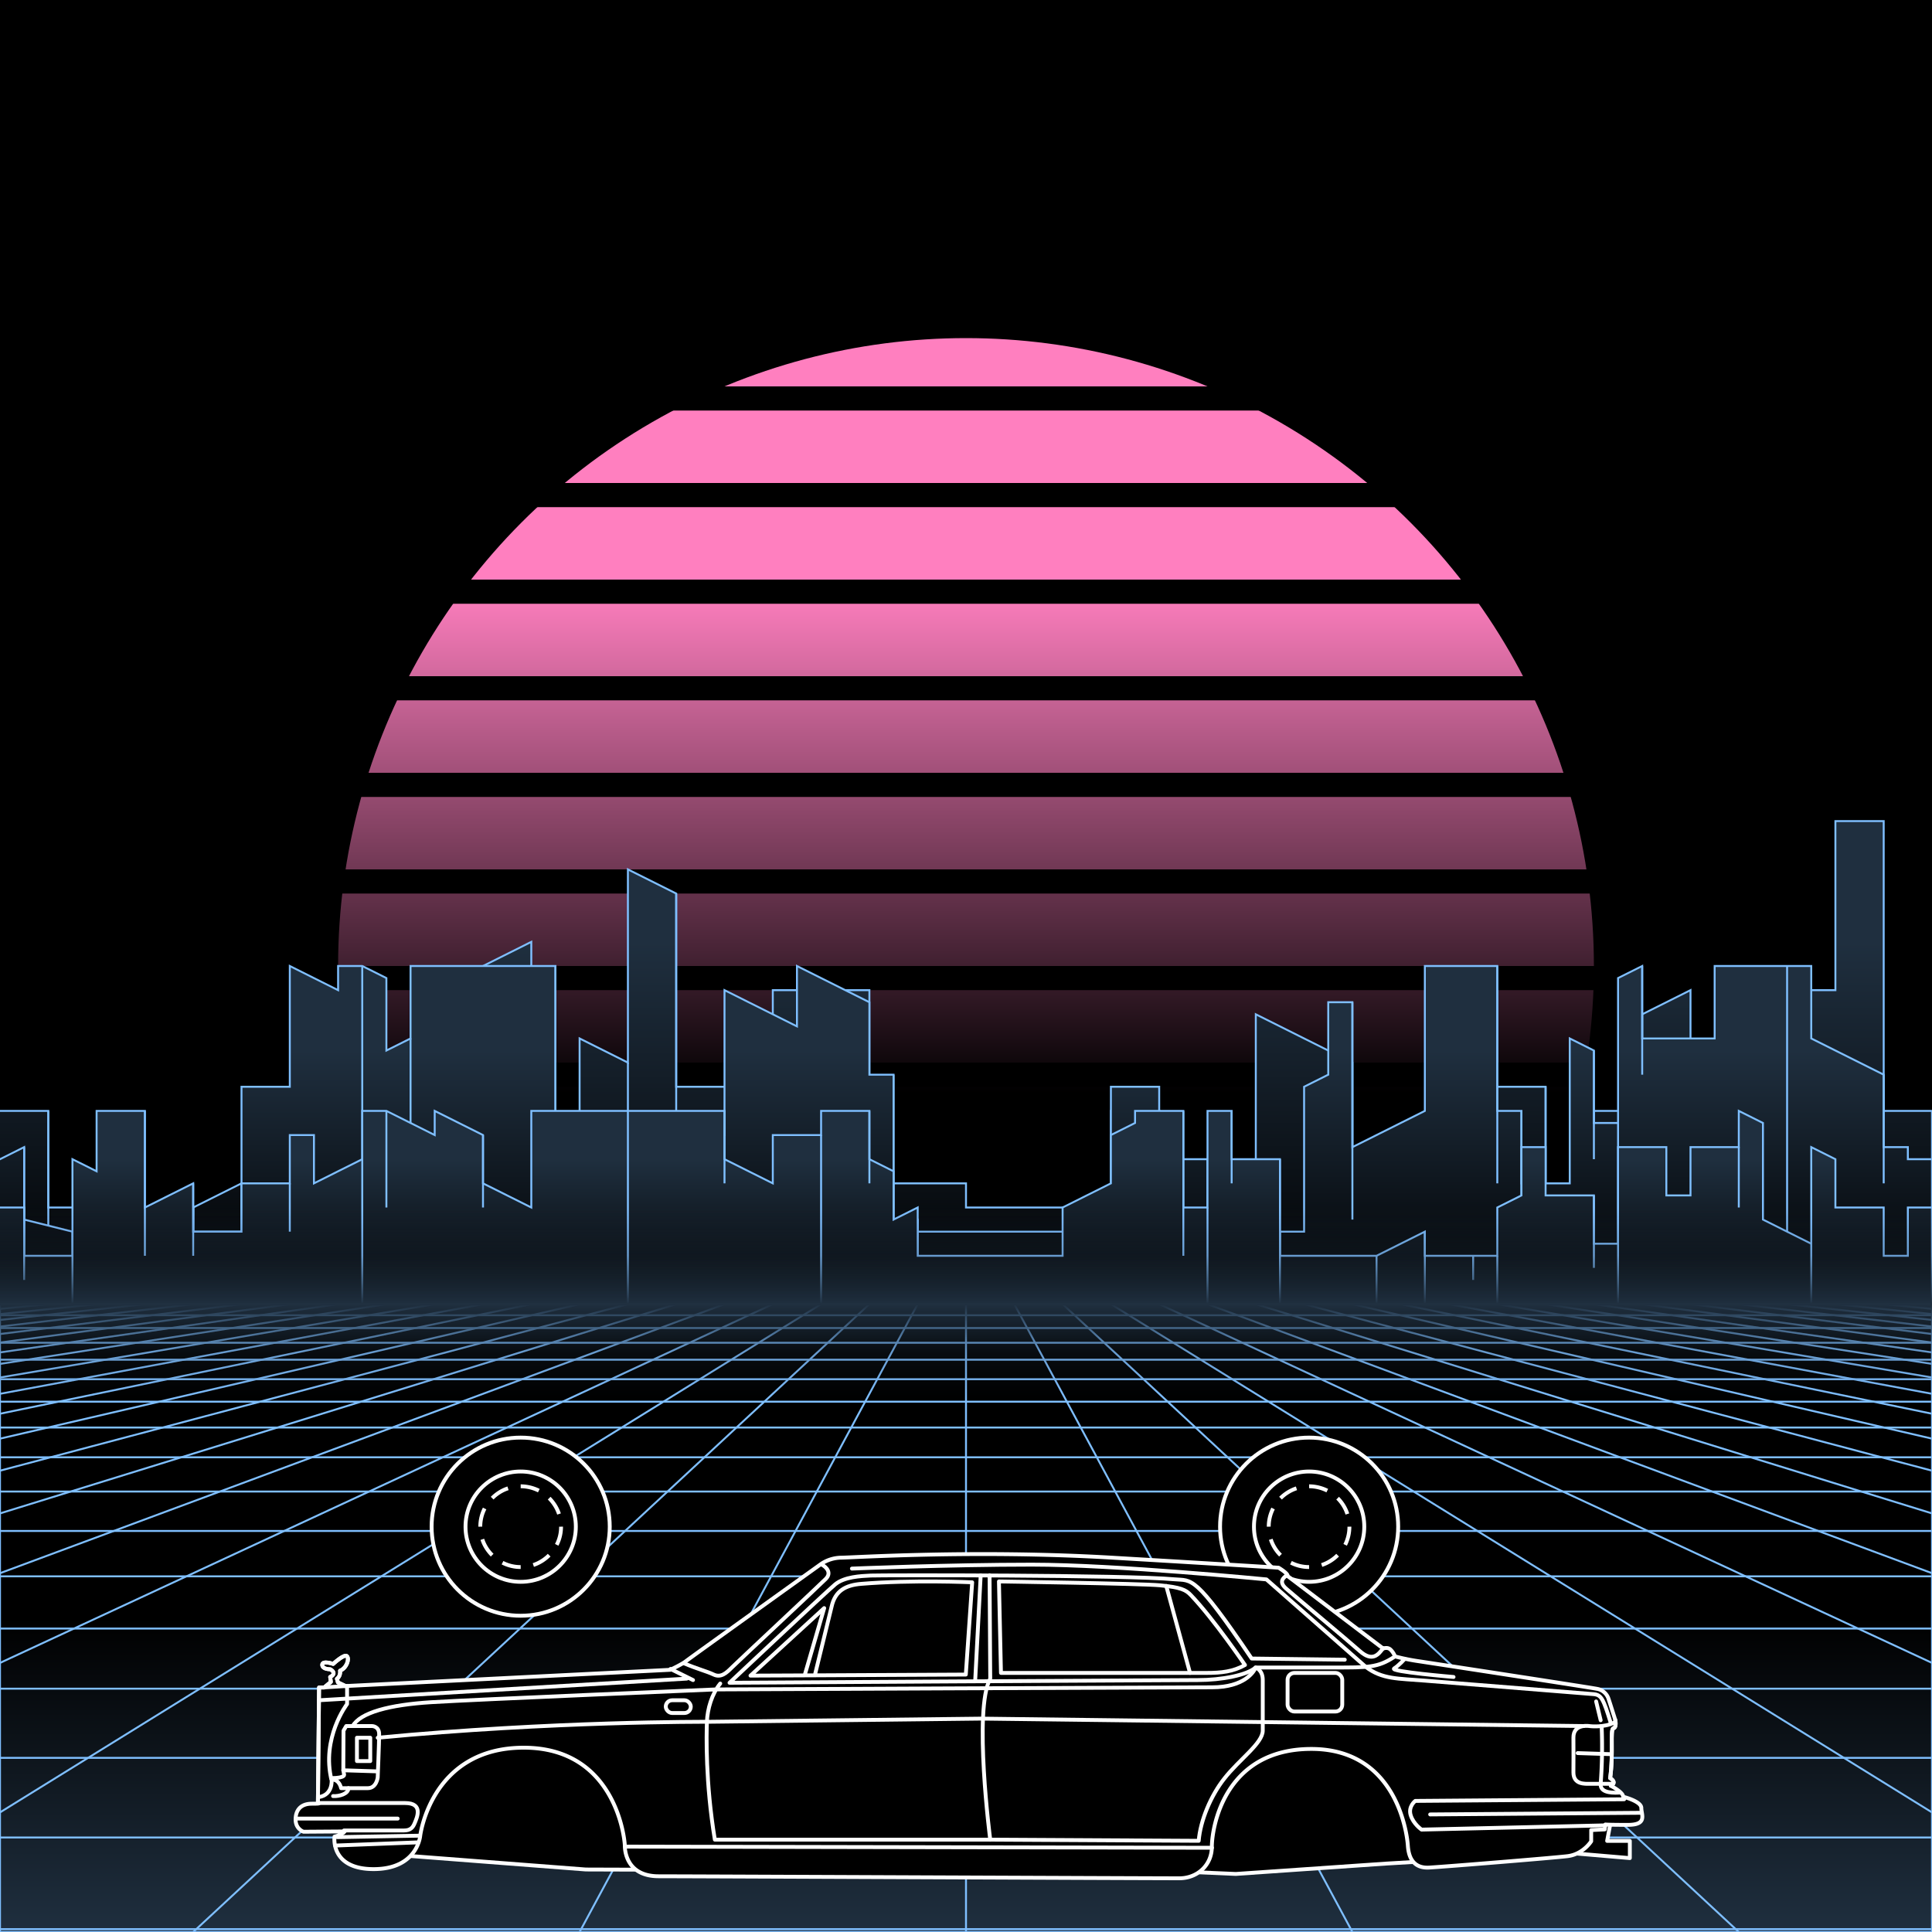 <svg xmlns="http://www.w3.org/2000/svg" viewBox="0 0 2000 2000" width="350" height="350">
    <defs>
        <linearGradient id="moon-grad" x1="0" x2="0" y1="0" y2="1">
            <stop offset="20%" stop-color="#ff7fbf" stop-opacity="1"/>
            <stop offset="60%" stop-color="#ff7fbf" stop-opacity="0"/>
        </linearGradient>

        <linearGradient id="star-grad" x1="0" y1="0" x2="1" y2="0">
            <stop offset="0%" stop-color="#ffffff" stop-opacity="0"/>
            <stop offset="80%" stop-color="#ffffff" stop-opacity=".5"/>
            <stop offset="100%" stop-color="#ffffff" stop-opacity="1"/>
        </linearGradient>

        <linearGradient id="bg-grad" x1="0" x2="0" y1="0" y2="1">
            <stop offset="25%" stop-color="#1f2f3f" stop-opacity="1"/>
            <stop offset="100%" stop-color="#000000" stop-opacity="1"/>
        </linearGradient>

        <linearGradient id="fog-grad" x1="0" x2="0" y1="0" y2="1">
            <stop offset="0%" stop-color="#1f2f3f" stop-opacity="0"/>
            <stop offset="25%" stop-color="#1f2f3f" stop-opacity=".25"/>
            <stop offset="50%" stop-color="#1f2f3f" stop-opacity="1"/>
            <stop offset="75%" stop-color="#1f2f3f" stop-opacity=".25"/>
            <stop offset="100%" stop-color="#1f2f3f" stop-opacity="0"/>
        </linearGradient>

        <linearGradient id="undergrid-grad" x1="0" x2="0" y1="0" y2="1">
            <stop offset="50%" stop-color="#000000" stop-opacity="1"/>
            <stop offset="100%" stop-color="#1f2f3f" stop-opacity="1"/>
        </linearGradient>

        <linearGradient id="flame-grad" x1="0" x2="1" y1="0" y2="0">
            <stop offset="0%" stop-color="#ffffff" stop-opacity="1"/>
            <stop offset="100%" stop-color="#0000ff" stop-opacity="0"/>
        </linearGradient>

        <linearGradient id="thrust-grad" x1="0" x2="0" y1="0" y2="1">
            <stop offset="0%" stop-color="#ffffff" stop-opacity="1"/>
            <stop offset="25%" stop-color="#ffffff" stop-opacity=".5"/>
            <stop offset="100%" stop-color="#ffffff" stop-opacity="0"/>
        </linearGradient>


        <style>
            #vmount                         {fill:url(#bg-grad); stroke:#7fbfff; stroke-width:2px;}
            #sky, #moonstripes              {fill:#000000}
            .background                     {fill:url(#bg-grad); stroke:#7fbfff; stroke-width:2px;}
            #mooncircle                     {fill:url(#moon-grad);}
            #grid                           {stroke-width:2px; fill:none; stroke:#7fbfff;}
            #star                           {stroke-width:10px; fill:none; stroke:url(#star-grad); stroke-linecap:round;}
            #undergrid                      {fill:url(#undergrid-grad);}
            #fog                            {fill:url(#fog-grad);}
            #pink,#aqua                     {fill:none;  stroke-linecap:round; stroke-linejoin:round; stroke-width:4px;}
            #gleam                          {fill:none;  stroke-linecap:round; stroke-linejoin:round; stroke-width:25px; stroke:white;}
            #pink,#outline,#under           {stroke:#ffffff;}
            #aqua, #gun, #frontgun          {stroke:#ffffff;}                    
            #outline,#under,#gun,#frontgun  {fill:#000000; stroke-linecap:round; stroke-linejoin:round; stroke-width:4px;}
            .wheel                          {fill:#000000; stroke:#ffffff; stroke-width:4px;}
            #laser                          {stroke-width:15px; stroke:#bfff7f;}
            

            #gun, #frontgun                 {stroke:#ffffff;}

            #flame        				    {fill:url(#flame-grad); stroke:none; }
            #rocket                         {stroke:#ffffff; stroke-width:4px; fill:#000000;}
            .stripe                         {stroke:#7f0000;}
			#housing 					    {stroke:#ffffff;stroke-width:4px; fill:#000000}

            .jet                            {stroke:#ffffff; stroke-width:4; fill:#000000}
            .thrust                         {fill:url(#thrust-grad);}

        </style>

    </defs>

    <g id="sky"><rect width="2000" height="2000"/></g>

    <g id="moon">
        <circle id="mooncircle" cx="1000" cy="1000" r="650"/>
        <g id="moonstripes">
            <animateTransform attributeName="transform" type="translate" from="0 50" to="0 150" dur="2s" repeatCount="indefinite"/>
            <rect x="0" y="0"     width="2000" height="25"/><rect x="0" y="100"   width="2000" height="25"/><rect x="0" y="200"   width="2000" height="25"/><rect x="0" y="300"   width="2000" height="25"/><rect x="0" y="400"   width="2000" height="25"/><rect x="0" y="500"   width="2000" height="25"/><rect x="0" y="600"   width="2000" height="25"/><rect x="0" y="700"   width="2000" height="25"/><rect x="0" y="800"   width="2000" height="25"/><rect x="0" y="900"   width="2000" height="25"/><rect x="0" y="1000"  width="2000" height="25"/><rect x="0" y="1100"  width="2000" height="25"/><rect x="0" y="1200"  width="2000" height="25"/>
        </g>
    </g>

    <g class="background" transform="translate(-2000 850)"><polygon points="0 300 50 300.0 50 400 150 400.0 150 400 200 400.0 200 400 300 350.0 300 400 400 400.0 400 300.0 450 275.0 450 175.0 550 125.0 550 325.0 600 325.0 600 225.0 650 250.0 650 50.0 700 75.0 700 275.0 800 275.0 800 175.0 900 175.0 900 375.0 1000 375.0 1000 400 1050 400 1050 400 1150 400.0 1150 300.0 1200 300.0 1200 400 1300 400.0 1300 200.0 1400 250.0 1400 350.0 1450 325.0 1450 400 1500 375.0 1500 275.0 1600 275.0 1600 400 1650 400.0 1650 300.0 1700 300.0 1700 200.0 1750 175.0 1750 375.0 1800 375.0 1800 175.0 1900 175.0 1900 0 1950 0 1950 300 2000 300 2000 300 2050 300.0 2050 400 2150 400.0 2150 400 2200 400.0 2200 400 2300 350.0 2300 400 2400 400.0 2400 300.0 2450 275.0 2450 175.0 2550 125.0 2550 325.0 2600 325.0 2600 225.0 2650 250.0 2650 50.0 2700 75.0 2700 275.0 2800 275.0 2800 175.0 2900 175.0 2900 375.0 3000 375.0 3000 400 3050 400 3050 400 3150 400.0 3150 300.0 3200 300.0 3200 400 3300 400.0 3300 200.0 3400 250.0 3400 350.0 3450 325.0 3450 400 3500 375.0 3500 275.0 3600 275.0 3600 400 3650 400.0 3650 300.0 3700 300.0 3700 200.0 3750 175.0 3750 375.0 3800 375.0 3800 175.0 3900 175.0 3900 0 3950 0 3950 300 4000 300 4000 500 0 500"/><g><line x1="50" y1="300.0" x2="50" y2="500.0"/><line x1="2050" y1="300.0" x2="2050" y2="500.0"/><line x1="150" y1="400.0" x2="150" y2="500.0"/><line x1="2150" y1="400.0" x2="2150" y2="500.0"/><line x1="200" y1="400.0" x2="200" y2="450.0"/><line x1="2200" y1="400.0" x2="2200" y2="450.0"/><line x1="400" y1="400.0" x2="400" y2="500.0"/><line x1="2400" y1="400.0" x2="2400" y2="500.0"/><line x1="450" y1="275.0" x2="450" y2="375.0"/><line x1="2450" y1="275.0" x2="2450" y2="375.0"/><line x1="650" y1="250.0" x2="650" y2="450.0"/><line x1="2650" y1="250.0" x2="2650" y2="450.0"/><line x1="700" y1="75.0" x2="700" y2="375.0"/><line x1="2700" y1="75.0" x2="2700" y2="375.0"/><line x1="1200" y1="300.0" x2="1200" y2="500.0"/><line x1="3200" y1="300.0" x2="3200" y2="500.0"/><line x1="1600" y1="275.0" x2="1600" y2="500.0"/><line x1="3600" y1="275.0" x2="3600" y2="500.0"/><line x1="1800" y1="375.0" x2="1800" y2="575.0"/><line x1="3800" y1="375.0" x2="3800" y2="575.0"/></g><animateTransform from="-2000 850" to="0 850" dur="15s" attributeName="transform" attributeType="XML" type="translate" repeatCount="indefinite"/></g><g class="background" transform="translate(-2000 850)"><polygon points="0 350 25 337.5 25 412.5 75 425 75 425 150 425.0 150 425 200 400.0 200 425 250 425.0 250 275.0 300 275.0 300 150 350 175.0 350 150 375 150.0 375 150 400 162.5 400 237.5 425 225.0 425 150 500 150.0 500 150 575 150.0 575 300.0 650 337.5 650 425 675 425.0 675 425 725 400.0 725 325.0 750 325.0 750 175.0 825 212.5 825 150 900 187.5 900 262.5 925 262.5 925 412.5 950 412.5 950 425 1025 425.0 1025 425 1100 425.0 1100 425 1150 425 1150 275 1200 275.0 1200 350.0 1250 350.0 1250 425 1325 425.0 1325 425 1350 425 1350 275 1375 262.5 1375 187.5 1400 187.5 1400 337.5 1475 300.0 1475 150.0 1550 150 1550 300 1575 300.0 1575 375.0 1625 375.0 1625 225.0 1650 237.5 1650 312.5 1675 312.5 1675 162.5 1700 150.0 1700 225.0 1775 225.0 1775 150 1850 150 1850 150 1875 150.0 1875 225.0 1950 262.5 1950 337.5 1975 337.5 1975 350 2000 350 2000 350 2025 337.5 2025 412.5 2075 425 2075 425 2150 425.0 2150 425 2200 400.0 2200 425 2250 425.0 2250 275.0 2300 275.0 2300 150 2350 175.0 2350 150 2375 150.0 2375 150 2400 162.5 2400 237.5 2425 225.0 2425 150 2500 150.0 2500 150 2575 150.0 2575 300.0 2650 337.5 2650 425 2675 425.0 2675 425 2725 400.0 2725 325.0 2750 325.0 2750 175.0 2825 212.5 2825 150 2900 187.5 2900 262.5 2925 262.5 2925 412.5 2950 412.5 2950 425 3025 425.0 3025 425 3100 425.0 3100 425 3150 425 3150 275 3200 275.0 3200 350.0 3250 350.0 3250 425 3325 425.0 3325 425 3350 425 3350 275 3375 262.5 3375 187.5 3400 187.5 3400 337.5 3475 300.0 3475 150.0 3550 150 3550 300 3575 300.0 3575 375.0 3625 375.0 3625 225.0 3650 237.5 3650 312.5 3675 312.5 3675 162.5 3700 150.0 3700 225.0 3775 225.0 3775 150 3850 150 3850 150 3875 150.0 3875 225.0 3950 262.5 3950 337.5 3975 337.5 3975 350 4000 350 4000 500 0 500"/><g><line x1="25" y1="337.5" x2="25" y2="450.0"/><line x1="2025" y1="337.5" x2="2025" y2="450.0"/><line x1="75" y1="425" x2="75" y2="500.0"/><line x1="2075" y1="425" x2="2075" y2="500.0"/><line x1="150" y1="425.0" x2="150" y2="500.0"/><line x1="2150" y1="425.0" x2="2150" y2="500.0"/><line x1="200" y1="400.0" x2="200" y2="462.5"/><line x1="2200" y1="400.0" x2="2200" y2="462.5"/><line x1="375" y1="150.0" x2="375" y2="450.0"/><line x1="2375" y1="150.0" x2="2375" y2="450.0"/><line x1="425" y1="225.0" x2="425" y2="450.0"/><line x1="2425" y1="225.0" x2="2425" y2="450.0"/><line x1="575" y1="150.0" x2="575" y2="375.0"/><line x1="2575" y1="150.0" x2="2575" y2="375.0"/><line x1="675" y1="425.0" x2="675" y2="500.0"/><line x1="2675" y1="425.0" x2="2675" y2="500.0"/><line x1="925" y1="262.5" x2="925" y2="487.5"/><line x1="2925" y1="262.5" x2="2925" y2="487.5"/><line x1="950" y1="412.5" x2="950" y2="462.5"/><line x1="2950" y1="412.5" x2="2950" y2="462.5"/><line x1="1150" y1="425" x2="1150" y2="575.0"/><line x1="3150" y1="425" x2="3150" y2="575.0"/><line x1="1325" y1="425.0" x2="1325" y2="462.5"/><line x1="3325" y1="425.0" x2="3325" y2="462.5"/><line x1="1400" y1="187.5" x2="1400" y2="412.5"/><line x1="3400" y1="187.5" x2="3400" y2="412.5"/><line x1="1550" y1="150" x2="1550" y2="375.0"/><line x1="3550" y1="150" x2="3550" y2="375.0"/><line x1="1575" y1="300.0" x2="1575" y2="412.5"/><line x1="3575" y1="300.0" x2="3575" y2="412.5"/><line x1="1650" y1="237.5" x2="1650" y2="350.0"/><line x1="3650" y1="237.5" x2="3650" y2="350.0"/><line x1="1675" y1="312.5" x2="1675" y2="462.5"/><line x1="3675" y1="312.5" x2="3675" y2="462.5"/><line x1="1700" y1="150.0" x2="1700" y2="262.5"/><line x1="3700" y1="150.0" x2="3700" y2="262.5"/><line x1="1850" y1="150" x2="1850" y2="450.0"/><line x1="3850" y1="150" x2="3850" y2="450.0"/><line x1="1950" y1="262.5" x2="1950" y2="375.0"/><line x1="3950" y1="262.5" x2="3950" y2="375.0"/></g><animateTransform from="-2000 850" to="0 850" dur="10s" attributeName="transform" attributeType="XML" type="translate" repeatCount="indefinite"/></g><g class="background" transform="translate(-2000 850)"><polygon points="0 400 25 400.0 25 450.0 75 450.0 75 350.0 100 362.5 100 300 150 300.0 150 400.0 200 375.0 200 425.0 250 425.0 250 375.0 300 375.0 300 325.0 325 325.0 325 375.0 375 350.0 375 300 400 300 400 300 450 325.0 450 300 500 325.0 500 375.0 550 400.0 550 300.0 575 300 575 300 625 300 625 300 650 300 650 300 700 300.0 700 300 725 300.0 725 300 750 300 750 350 800 375.0 800 325.0 850 325.0 850 300 875 300.0 875 300 900 300.0 900 350.0 925 362.5 925 412.5 950 400.0 950 450.0 1000 450.0 1000 450 1050 450.0 1050 450 1100 450.0 1100 400.0 1150 375.0 1150 325.0 1175 312.5 1175 300 1225 300 1225 400 1250 400.0 1250 300.0 1275 300.0 1275 350.0 1325 350.0 1325 450.0 1350 450.0 1350 450 1400 450.0 1400 450 1425 450.0 1425 450 1475 425.0 1475 450 1525 450.0 1525 450 1550 450.0 1550 400.0 1575 387.5 1575 337.5 1600 337.5 1600 387.5 1650 387.5 1650 437.5 1675 437.5 1675 337.5 1725 337.5 1725 387.5 1750 387.5 1750 337.5 1800 337.5 1800 300 1825 312.5 1825 412.5 1875 437.5 1875 337.5 1900 350.0 1900 400.0 1950 400.0 1950 450.0 1975 450.0 1975 400 2000 400 2000 400 2025 400.0 2025 450.0 2075 450.0 2075 350.0 2100 362.5 2100 300 2150 300.0 2150 400.0 2200 375.0 2200 425.0 2250 425.0 2250 375.0 2300 375.0 2300 325.0 2325 325.0 2325 375.0 2375 350.0 2375 300 2400 300 2400 300 2450 325.0 2450 300 2500 325.0 2500 375.0 2550 400.0 2550 300.0 2575 300 2575 300 2625 300 2625 300 2650 300 2650 300 2700 300.0 2700 300 2725 300.0 2725 300 2750 300 2750 350 2800 375.0 2800 325.0 2850 325.0 2850 300 2875 300.0 2875 300 2900 300.0 2900 350.0 2925 362.5 2925 412.5 2950 400.0 2950 450.0 3000 450.0 3000 450 3050 450.0 3050 450 3100 450.0 3100 400.0 3150 375.0 3150 325.0 3175 312.5 3175 300 3225 300 3225 400 3250 400.0 3250 300.0 3275 300.0 3275 350.0 3325 350.0 3325 450.0 3350 450.0 3350 450 3400 450.0 3400 450 3425 450.0 3425 450 3475 425.0 3475 450 3525 450.0 3525 450 3550 450.0 3550 400.0 3575 387.5 3575 337.5 3600 337.5 3600 387.5 3650 387.5 3650 437.5 3675 437.5 3675 337.5 3725 337.5 3725 387.5 3750 387.5 3750 337.5 3800 337.5 3800 300 3825 312.5 3825 412.5 3875 437.5 3875 337.5 3900 350.0 3900 400.0 3950 400.0 3950 450.0 3975 450.0 3975 400 4000 400 4000 500 0 500"/><g><line x1="25" y1="400.0" x2="25" y2="475.0"/><line x1="2025" y1="400.0" x2="2025" y2="475.0"/><line x1="75" y1="450.0" x2="75" y2="550.0"/><line x1="2075" y1="450.0" x2="2075" y2="550.0"/><line x1="150" y1="300.0" x2="150" y2="450.0"/><line x1="2150" y1="300.0" x2="2150" y2="450.0"/><line x1="200" y1="375.0" x2="200" y2="450.0"/><line x1="2200" y1="375.0" x2="2200" y2="450.0"/><line x1="300" y1="375.0" x2="300" y2="425.0"/><line x1="2300" y1="375.0" x2="2300" y2="425.0"/><line x1="375" y1="350.0" x2="375" y2="500.0"/><line x1="2375" y1="350.0" x2="2375" y2="500.0"/><line x1="400" y1="300" x2="400" y2="400.0"/><line x1="2400" y1="300" x2="2400" y2="400.0"/><line x1="500" y1="325.0" x2="500" y2="400.0"/><line x1="2500" y1="325.0" x2="2500" y2="400.0"/><line x1="650" y1="300" x2="650" y2="500.0"/><line x1="2650" y1="300" x2="2650" y2="500.0"/><line x1="750" y1="300" x2="750" y2="375.0"/><line x1="2750" y1="300" x2="2750" y2="375.0"/><line x1="850" y1="325.0" x2="850" y2="500.0"/><line x1="2850" y1="325.0" x2="2850" y2="500.0"/><line x1="900" y1="300.0" x2="900" y2="375.0"/><line x1="2900" y1="300.0" x2="2900" y2="375.0"/><line x1="1225" y1="300" x2="1225" y2="450.0"/><line x1="3225" y1="300" x2="3225" y2="450.0"/><line x1="1250" y1="400.0" x2="1250" y2="500.0"/><line x1="3250" y1="400.0" x2="3250" y2="500.0"/><line x1="1275" y1="300.0" x2="1275" y2="375.0"/><line x1="3275" y1="300.0" x2="3275" y2="375.0"/><line x1="1325" y1="350.0" x2="1325" y2="500.0"/><line x1="3325" y1="350.0" x2="3325" y2="500.0"/><line x1="1425" y1="450.0" x2="1425" y2="500.0"/><line x1="3425" y1="450.0" x2="3425" y2="500.0"/><line x1="1475" y1="425.0" x2="1475" y2="500.0"/><line x1="3475" y1="425.0" x2="3475" y2="500.0"/><line x1="1525" y1="450.0" x2="1525" y2="475.0"/><line x1="3525" y1="450.0" x2="3525" y2="475.0"/><line x1="1550" y1="450.0" x2="1550" y2="500.0"/><line x1="3550" y1="450.0" x2="3550" y2="500.0"/><line x1="1650" y1="387.5" x2="1650" y2="462.5"/><line x1="3650" y1="387.5" x2="3650" y2="462.5"/><line x1="1675" y1="437.5" x2="1675" y2="537.5"/><line x1="3675" y1="437.5" x2="3675" y2="537.5"/><line x1="1800" y1="337.5" x2="1800" y2="400.0"/><line x1="3800" y1="337.5" x2="3800" y2="400.0"/><line x1="1875" y1="437.5" x2="1875" y2="537.5"/><line x1="3875" y1="437.5" x2="3875" y2="537.5"/></g><animateTransform from="-2000 850" to="0 850" dur="5s" attributeName="transform" attributeType="XML" type="translate" repeatCount="indefinite"/></g>

    <g>
        <rect><animate id="fake" begin="4.9;swipe.end" dur=".1s" attributeName="visibility" from="hide" to="hide"/></rect>
        <path id="star" d="M-2425,799.8c616.2-355.8,1278-560.9,1942.8-627"/>
        <animateTransform id="swipe" attributeName="transform" type="rotate" from="0 0 5000" to="360 0 5000" dur="5s" begin="fake.end"/>
    </g>

    <g id="grid">
        <rect id="undergrid" x="0" y="1350" width="2000" height="650"/>
        <g id="hor">
            <line x1="0" y1="1350" x2="2000" y2="1350"></line><line x1="0" y1="1361.51" x2="2000" y2="1361.51"></line><line x1="0" y1="1374.758" x2="2000" y2="1374.758"></line><line x1="0" y1="1390.006" x2="2000" y2="1390.006"></line><line x1="0" y1="1407.557" x2="2000" y2="1407.557"></line><line x1="0" y1="1427.759" x2="2000" y2="1427.759"></line><line x1="0" y1="1451.01" x2="2000" y2="1451.01"></line><line x1="0" y1="1477.773" x2="2000" y2="1477.773"></line><line x1="0" y1="1508.576" x2="2000" y2="1508.576"></line><line x1="0" y1="1544.031" x2="2000" y2="1544.031"></line><line x1="0" y1="1584.84" x2="2000" y2="1584.84"></line><line x1="0" y1="1631.811" x2="2000" y2="1631.811"></line><line x1="0" y1="1685.874" x2="2000" y2="1685.874"></line><line x1="0" y1="1748.102" x2="2000" y2="1748.102"></line><line x1="0" y1="1819.725" x2="2000" y2="1819.725"></line><line x1="0" y1="1902.163" x2="2000" y2="1902.163"></line><line x1="0" y1="1997.05" x2="2000" y2="1997.05"></line>
        </g>
        <g id="ver">
            <line x1="0" y1="1350" x2="-7000.0" y2="2000"><animate attributeName="x1" values="0;50" dur="100ms" repeatCount="indefinite"/><animate attributeName="x2" values="-7000.0;-6600.0" dur="100ms" repeatCount="indefinite"/></line><line x1="50" y1="1350" x2="-6600.0" y2="2000"><animate attributeName="x1" values="50;100" dur="100ms" repeatCount="indefinite"/><animate attributeName="x2" values="-6600.0;-6200.0" dur="100ms" repeatCount="indefinite"/></line><line x1="100" y1="1350" x2="-6200.0" y2="2000"><animate attributeName="x1" values="100;150" dur="100ms" repeatCount="indefinite"/><animate attributeName="x2" values="-6200.0;-5800.0" dur="100ms" repeatCount="indefinite"/></line><line x1="150" y1="1350" x2="-5800.0" y2="2000"><animate attributeName="x1" values="150;200" dur="100ms" repeatCount="indefinite"/><animate attributeName="x2" values="-5800.0;-5400.0" dur="100ms" repeatCount="indefinite"/></line><line x1="200" y1="1350" x2="-5400.0" y2="2000"><animate attributeName="x1" values="200;250" dur="100ms" repeatCount="indefinite"/><animate attributeName="x2" values="-5400.0;-5000.0" dur="100ms" repeatCount="indefinite"/></line><line x1="250" y1="1350" x2="-5000.0" y2="2000"><animate attributeName="x1" values="250;300" dur="100ms" repeatCount="indefinite"/><animate attributeName="x2" values="-5000.0;-4600.0" dur="100ms" repeatCount="indefinite"/></line><line x1="300" y1="1350" x2="-4600.0" y2="2000"><animate attributeName="x1" values="300;350" dur="100ms" repeatCount="indefinite"/><animate attributeName="x2" values="-4600.0;-4200.0" dur="100ms" repeatCount="indefinite"/></line><line x1="350" y1="1350" x2="-4200.0" y2="2000"><animate attributeName="x1" values="350;400" dur="100ms" repeatCount="indefinite"/><animate attributeName="x2" values="-4200.0;-3800.0" dur="100ms" repeatCount="indefinite"/></line><line x1="400" y1="1350" x2="-3800.0" y2="2000"><animate attributeName="x1" values="400;450" dur="100ms" repeatCount="indefinite"/><animate attributeName="x2" values="-3800.0;-3400.0" dur="100ms" repeatCount="indefinite"/></line><line x1="450" y1="1350" x2="-3400.0" y2="2000"><animate attributeName="x1" values="450;500" dur="100ms" repeatCount="indefinite"/><animate attributeName="x2" values="-3400.0;-3000.0" dur="100ms" repeatCount="indefinite"/></line><line x1="500" y1="1350" x2="-3000.0" y2="2000"><animate attributeName="x1" values="500;550" dur="100ms" repeatCount="indefinite"/><animate attributeName="x2" values="-3000.0;-2600.0" dur="100ms" repeatCount="indefinite"/></line><line x1="550" y1="1350" x2="-2600.0" y2="2000"><animate attributeName="x1" values="550;600" dur="100ms" repeatCount="indefinite"/><animate attributeName="x2" values="-2600.0;-2200.0" dur="100ms" repeatCount="indefinite"/></line><line x1="600" y1="1350" x2="-2200.0" y2="2000"><animate attributeName="x1" values="600;650" dur="100ms" repeatCount="indefinite"/><animate attributeName="x2" values="-2200.0;-1800.0" dur="100ms" repeatCount="indefinite"/></line><line x1="650" y1="1350" x2="-1800.0" y2="2000"><animate attributeName="x1" values="650;700" dur="100ms" repeatCount="indefinite"/><animate attributeName="x2" values="-1800.0;-1400.0" dur="100ms" repeatCount="indefinite"/></line><line x1="700" y1="1350" x2="-1400.0" y2="2000"><animate attributeName="x1" values="700;750" dur="100ms" repeatCount="indefinite"/><animate attributeName="x2" values="-1400.0;-1000.0" dur="100ms" repeatCount="indefinite"/></line><line x1="750" y1="1350" x2="-1000.0" y2="2000"><animate attributeName="x1" values="750;800" dur="100ms" repeatCount="indefinite"/><animate attributeName="x2" values="-1000.0;-600.0" dur="100ms" repeatCount="indefinite"/></line><line x1="800" y1="1350" x2="-600.0" y2="2000"><animate attributeName="x1" values="800;850" dur="100ms" repeatCount="indefinite"/><animate attributeName="x2" values="-600.0;-200.0" dur="100ms" repeatCount="indefinite"/></line><line x1="850" y1="1350" x2="-200.0" y2="2000"><animate attributeName="x1" values="850;900" dur="100ms" repeatCount="indefinite"/><animate attributeName="x2" values="-200.0;200.0" dur="100ms" repeatCount="indefinite"/></line><line x1="900" y1="1350" x2="200.0" y2="2000"><animate attributeName="x1" values="900;950" dur="100ms" repeatCount="indefinite"/><animate attributeName="x2" values="200.0;600.0" dur="100ms" repeatCount="indefinite"/></line><line x1="950" y1="1350" x2="600.0" y2="2000"><animate attributeName="x1" values="950;1000" dur="100ms" repeatCount="indefinite"/><animate attributeName="x2" values="600.0;1000.0" dur="100ms" repeatCount="indefinite"/></line><line x1="1000" y1="1350" x2="1000.0" y2="2000"><animate attributeName="x1" values="1000;1050" dur="100ms" repeatCount="indefinite"/><animate attributeName="x2" values="1000.0;1400.0" dur="100ms" repeatCount="indefinite"/></line><line x1="1050" y1="1350" x2="1400.0" y2="2000"><animate attributeName="x1" values="1050;1100" dur="100ms" repeatCount="indefinite"/><animate attributeName="x2" values="1400.0;1800.0" dur="100ms" repeatCount="indefinite"/></line><line x1="1100" y1="1350" x2="1800.0" y2="2000"><animate attributeName="x1" values="1100;1150" dur="100ms" repeatCount="indefinite"/><animate attributeName="x2" values="1800.0;2200.0" dur="100ms" repeatCount="indefinite"/></line><line x1="1150" y1="1350" x2="2200.0" y2="2000"><animate attributeName="x1" values="1150;1200" dur="100ms" repeatCount="indefinite"/><animate attributeName="x2" values="2200.0;2600.0" dur="100ms" repeatCount="indefinite"/></line><line x1="1200" y1="1350" x2="2600.0" y2="2000"><animate attributeName="x1" values="1200;1250" dur="100ms" repeatCount="indefinite"/><animate attributeName="x2" values="2600.0;3000.0" dur="100ms" repeatCount="indefinite"/></line><line x1="1250" y1="1350" x2="3000.0" y2="2000"><animate attributeName="x1" values="1250;1300" dur="100ms" repeatCount="indefinite"/><animate attributeName="x2" values="3000.0;3400.0" dur="100ms" repeatCount="indefinite"/></line><line x1="1300" y1="1350" x2="3400.0" y2="2000"><animate attributeName="x1" values="1300;1350" dur="100ms" repeatCount="indefinite"/><animate attributeName="x2" values="3400.0;3800.0" dur="100ms" repeatCount="indefinite"/></line><line x1="1350" y1="1350" x2="3800.0" y2="2000"><animate attributeName="x1" values="1350;1400" dur="100ms" repeatCount="indefinite"/><animate attributeName="x2" values="3800.0;4200.0" dur="100ms" repeatCount="indefinite"/></line><line x1="1400" y1="1350" x2="4200.0" y2="2000"><animate attributeName="x1" values="1400;1450" dur="100ms" repeatCount="indefinite"/><animate attributeName="x2" values="4200.0;4600.0" dur="100ms" repeatCount="indefinite"/></line><line x1="1450" y1="1350" x2="4600.0" y2="2000"><animate attributeName="x1" values="1450;1500" dur="100ms" repeatCount="indefinite"/><animate attributeName="x2" values="4600.0;5000.0" dur="100ms" repeatCount="indefinite"/></line><line x1="1500" y1="1350" x2="5000.0" y2="2000"><animate attributeName="x1" values="1500;1550" dur="100ms" repeatCount="indefinite"/><animate attributeName="x2" values="5000.0;5400.0" dur="100ms" repeatCount="indefinite"/></line><line x1="1550" y1="1350" x2="5400.0" y2="2000"><animate attributeName="x1" values="1550;1600" dur="100ms" repeatCount="indefinite"/><animate attributeName="x2" values="5400.0;5800.0" dur="100ms" repeatCount="indefinite"/></line><line x1="1600" y1="1350" x2="5800.0" y2="2000"><animate attributeName="x1" values="1600;1650" dur="100ms" repeatCount="indefinite"/><animate attributeName="x2" values="5800.0;6200.0" dur="100ms" repeatCount="indefinite"/></line><line x1="1650" y1="1350" x2="6200.0" y2="2000"><animate attributeName="x1" values="1650;1700" dur="100ms" repeatCount="indefinite"/><animate attributeName="x2" values="6200.0;6600.0" dur="100ms" repeatCount="indefinite"/></line><line x1="1700" y1="1350" x2="6600.0" y2="2000"><animate attributeName="x1" values="1700;1750" dur="100ms" repeatCount="indefinite"/><animate attributeName="x2" values="6600.0;7000.0" dur="100ms" repeatCount="indefinite"/></line><line x1="1750" y1="1350" x2="7000.0" y2="2000"><animate attributeName="x1" values="1750;1800" dur="100ms" repeatCount="indefinite"/><animate attributeName="x2" values="7000.0;7400.0" dur="100ms" repeatCount="indefinite"/></line><line x1="1800" y1="1350" x2="7400.0" y2="2000"><animate attributeName="x1" values="1800;1850" dur="100ms" repeatCount="indefinite"/><animate attributeName="x2" values="7400.0;7800.0" dur="100ms" repeatCount="indefinite"/></line><line x1="1850" y1="1350" x2="7800.0" y2="2000"><animate attributeName="x1" values="1850;1900" dur="100ms" repeatCount="indefinite"/><animate attributeName="x2" values="7800.0;8200.0" dur="100ms" repeatCount="indefinite"/></line><line x1="1900" y1="1350" x2="8200.0" y2="2000"><animate attributeName="x1" values="1900;1950" dur="100ms" repeatCount="indefinite"/><animate attributeName="x2" values="8200.0;8600.0" dur="100ms" repeatCount="indefinite"/></line><line x1="1950" y1="1350" x2="8600.0" y2="2000"><animate attributeName="x1" values="1950;2000" dur="100ms" repeatCount="indefinite"/><animate attributeName="x2" values="8600.0;9000.0" dur="100ms" repeatCount="indefinite"/></line><line x1="2000" y1="1350" x2="9000.0" y2="2000"><animate attributeName="x1" values="2000;2050" dur="100ms" repeatCount="indefinite"/><animate attributeName="x2" values="9000.0;9400.0" dur="100ms" repeatCount="indefinite"/></line>
        </g>
    </g>

    <rect id="fog" x="0" y="1250" width="2000" height="200"/>
    <g id="car">
        
        <g id="under-and-gleam">
            <animateTransform attributeName="transform" type="translate" keyTimes="0;.5;1" values="0,-330;0,-340;0,-330" dur="1.5s" repeatCount="indefinite"/>
            
            
            <polygon id="under" points="1666.8 1889.1 1663.7 1905.7 1687.2 1905.7 1687.2 1923.5 1608.8 1916.8 1478.7 1926.6 1434.6 1929.2 1279.3 1939.9 1219.6 1937.3 606.5 1935.3 405.1 1919.8 437.4 1811 560.3 1766.7 658.2 1821 1488.4 1771 1610.1 1840.7 1666.8 1889.1"></polygon>
            <mask id="gleam-mask"><g><animateTransform attributeName="transform" type="translate" from="0 0" to="2000 0" dur="500ms" begin="fake.end+50ms"/><rect x="-150" y="0" width="250" height="2000" fill="white"/></g></mask>            
            <g mask="url(#gleam-mask)"><path d="M330.3,1746.9h5.3l6.9-5.8-.7-5.1s7.9-3.5,0-8c0,0-8.2.2-8.2-4.6s11.3-.9,11.3-.9,11.6-10.8,14.3-8-.4,12.4-7.2,15c0,0,1,5.2-3.2,8.4l1,3.7,7.9,3.8,336.1-16.8s12.2-5.7,16.2-8.9S850,1619,850,1619a38.3,38.3,0,0,1,20.5-6.5c11.5,0,138.2-8.4,280.8,0s172.3,10.4,172.3,10.4,10.1,6,9.3,8.6l99,75.1s4.5-2,7.7,1.2a19.7,19.7,0,0,1,4.5,6.9,214.6,214.6,0,0,0,22.5,4.7c10.8,1.6,179.4,27.4,186.7,28.9a15.3,15.3,0,0,1,11.6,9.6c.9,2.5,7.2,22.5,7.2,22.5" id="gleam"></path></g>                
        </g>
        <g id="wheels" transform="translate(0,-330)">
            <g id="front-wheel" class="wheel"><animateTransform attributeName="transform" attributeType="XML" type="rotate" from="360 539 1910.4" to="0 539 1910.4" dur=".5s" repeatCount="indefinite"/><g id="front"><circle cx="539" cy="1910.4" r="92.2"></circle><circle cx="539" cy="1910.4" r="57.1"></circle><path d="M539,1868.6a42.4,42.4,0,0,1,18.8,4.5"></path><path d="M509.5,1880.9a41.1,41.1,0,0,1,16.4-10.2"></path><path d="M497.2,1910.4a41.1,41.1,0,0,1,4.5-18.8"></path><path d="M509.5,1939.9a41.1,41.1,0,0,1-10.2-16.4"></path><path d="M539,1952.2a40.8,40.8,0,0,1-18.8-4.5"></path><path d="M568.5,1939.9a41.8,41.8,0,0,1-16.4,10.2"></path><path d="M580.8,1910.4a40.8,40.8,0,0,1-4.5,18.8"></path><path d="M568.5,1880.9a41.8,41.8,0,0,1,10.2,16.4"></path></g></g>
            <g id="middle-wheel" class="wheel"><animateTransform attributeName="transform" attributeType="XML" type="rotate" from="360  " to="0  " dur=".5s" repeatCount="indefinite"/></g>
            <g id="rear-wheel" class="wheel"><animateTransform attributeName="transform" attributeType="XML" type="rotate" from="360 1355.2 1910.4" to="0 1355.2 1910.4" dur=".5s" repeatCount="indefinite"/><g id="rear"><circle cx="1355.2" cy="1910.4" r="92.2"></circle><circle cx="1355.2" cy="1910.4" r="57.1"></circle><path d="M1355.2,1868.6a42.7,42.7,0,0,1,18.8,4.5"></path><path d="M1325.6,1880.9a42.2,42.2,0,0,1,16.5-10.2"></path><path d="M1313.4,1910.4a41.1,41.1,0,0,1,4.5-18.8"></path><path d="M1325.6,1939.9a40.9,40.9,0,0,1-10.1-16.4"></path><path d="M1355.2,1952.2a40.8,40.8,0,0,1-18.8-4.5"></path><path d="M1384.7,1939.9a41.5,41.5,0,0,1-16.5,10.2"></path><path d="M1396.9,1910.4a42,42,0,0,1-4.4,18.8"></path><path d="M1384.7,1880.9a40.5,40.5,0,0,1,10.1,16.4"></path></g></g>
        </g>

        

        <g id="body">
            <animateTransform attributeName="transform" type="translate" keyTimes="0;.5;1" values="0,-330;0,-340;0,-330" dur="1.5s" repeatCount="indefinite"/>
            <path d="M1220.8,1944.4c-35.5,0-505.2-2.1-538.9-2.1s-35.1-27-35.1-31.8-8.4-101.3-104.6-101.3S435,1900.4,435,1900.4s-2.8,34.5-48.2,34.5-40.5-33.6-40.5-33.6,8-1.9,10.5-5.4l-42.6.3s-8.2-2.7-8.2-12.6,5.5-16.4,16.7-16.4,6.4-.7,6.4-.7l1.2-119.6h5.3l6.9-5.8-.7-5.1s7.9-3.5,0-8c0,0-8.2.2-8.2-4.6s11.3-.9,11.3-.9,11.6-10.8,14.3-8-.4,12.4-7.2,15c0,0,1,5.2-3.2,8.4l1,3.7,7.9,3.8,336.1-16.8s12.2-5.7,16.2-8.9S850,1619,850,1619a38.3,38.3,0,0,1,20.5-6.5c11.5,0,138.2-8.4,280.8,0s172.3,10.4,172.3,10.4,10.1,6,9.3,8.6l99,75.1s4.5-2,7.7,1.2a19.7,19.7,0,0,1,4.5,6.9,214.6,214.6,0,0,0,22.5,4.7c10.8,1.6,179.4,27.4,186.7,28.9a15.3,15.3,0,0,1,11.6,9.6c.9,2.5,7.2,22.5,7.2,22.5s1.7,7.9-1.9,8.7.2,26.8-3.4,51.6c0,0,7.7,4.3.7,7.9,0,0,13,6.8,12.8,11.4,0,0,18.8,4.6,18.8,11.6s6.7,17.5-14,17.5-23.2-.4-23.2-.4l-.7,5.1-14,.7v11.6s-8.4,13.5-24.6,15.4-123.4,10.6-143,11.8-21.7-15.5-22.2-22.9-9.2-99.9-99.9-99.9-103,82.3-103,101.3S1239.5,1944.4,1220.8,1944.4Z" id="outline"></path>
            <g id="pink"><line x1="346.9" x2="433" y1="1910.5" y2="1907.2"></line><line x1="433" x2="349" y1="1900.3" y2="1901.8"></line><path d="M356.1,1894.9h62c6.7,0,9.3-2.9,11.3-7.9s9.4-20.5-10-20.5H329.1"></path><line x1="306.9" x2="411.7" y1="1882.6" y2="1882.6"></line><line x1="359.3" x2="711" y1="1758.4" y2="1737.7"></line><line x1="694.1" x2="717.4" y1="1727.7" y2="1739.2"></line><path d="M1657,1846.6c-.6,8,8.3,9.7,19.2,9.1"></path><path d="M1639.5,1786.8l-372-4.6-251.1-3.1-284.6,3.3s-159.4-.8-340.8,16.5"></path><rect height="13.2" rx="6.6" width="25.9" x="689.2" y="1760.1"></rect><path d="M745.6,1742.8c-8.7,10.7-13.3,26.3-13.8,39.6s-1.6,62.9,8.2,122h285.1l215.8,1.2c1.7-21.1,12.6-46.8,26.4-64.3,15.6-20,39.9-36.7,39.9-49.8V1739c0-10.4-7.4-12.8-7.4-12.8-1.5,4.2-11.5,20.5-45.1,20.5s-514.2,2.2-514.2,2.2-250.1,10.5-293.9,13.2-73.6,10.8-81.5,24.7"></path><rect height="39.97" rx="7.1" width="56.6" x="1332.9" y="1731.8"></rect><line x1="1254.6" x2="647.5" y1="1912.8" y2="1911.6"></line><path d="M1443.2,1715.3c-17.1,11.1-26.6,10.9-62.5,10.9h-80.9c-8.9,7.9-35.1,13-59.7,13s-484.9,2.8-484.9,2.8,99.7-93.8,109.3-101.8,26.6-8.7,36.9-9.2,265.4-.7,314.6,3.9c17.8,1.6,20.3-5.9,79.7,82l96.4,1.2"></path><path d="M881.9,1623.8s99.8-4.1,186.2-4.1S1311,1635,1311,1635l102.8,90.5c17.1,13.1,33.5,12,61.2,14.3l175,14c7.8.8,9.8,5.1,17.3,29.3"></path><path d="M1454.2,1717.2s-5.9,6.8-11,10,61.5,8.8,61.5,8.8"></path><line x1="1657" x2="1652.3" y1="1780.8" y2="1761.3"></line><path d="M1681.3,1862.6l-216.2,1.7s-7.5,5.6-4.8,14.7,11.3,15,11.3,15l190.3-4.4"></path><path d="M1025.1,1904.5s-17.6-135,0-166.8l-.7-107"></path><line x1="1699.1" x2="1480.5" y1="1876.6" y2="1878.3"></line><line x1="1015.2" x2="1009.5" y1="1630.8" y2="1740"></line></g>
            <g id="aqua"><path d="M1431.9,1706.1c-4.7,6.3-10.9,14.9-24.2,3.1s-67.7-57.2-76.2-64.6-2.4-11.4,0-13.6"></path><path d="M833.2,1733.5l20-68.8-76.3,69.9,66.6-.3,156.3-.8,6.6-95.5s-62-2.8-114.8,1.6c-16.2,1.3-27.1,7.2-30.7,23.5l-17.4,71.2"></path><path d="M1036.2,1731.8h213.1c14.9,0,27.2-1.3,39.5-8.2,0,0-32.1-47.3-55.9-72.2-5.3-5.7-10.6-8.2-32.2-10.3-18.5-1.8-166.6-4-166.6-4Z"></path><line x1="1207.3" x2="1231.9" y1="1641.8" y2="1731.8"></line><path d="M329.1,1866.5l1.2-119.6h5.3l6.9-5.8-.7-5.1s7.9-3.5,0-8c0,0-8.2.2-8.2-4.6s11.3-.9,11.3-.9,11.6-10.8,14.3-8-.4,12.4-7.2,15c0,0,1,5.2-3.2,8.4l1,3.7,7.9,3.8" id="outline-2"></path><path d="M335.6,1746.8l23.7-1.5V1764s-27,35.2-16,79.1c0,0,1.3,14.8-13,17.2"></path><line x1="330.3" x2="359.3" y1="1760.1" y2="1758.4"></line><path d="M344.8,1859.3c6.2.4,15.9-2.2,15.9-8.2h20.1c8.9,0,10.2-11,10.2-11s1.5-36.5,1.5-44.9-7.4-8.4-7.4-8.4H358.4l-2.8,4.8-.2,41,.7,3.9s2.7,4.2-13.4,4.2"></path><path d="M360.7,1851.1h-7.6s-1.6-8.8-8.9-8.8"></path><line x1="355.4" x2="390" y1="1832.6" y2="1833.7"></line><rect height="24.15" width="13.8" x="369.5" y="1798.9"></rect><path d="M1671.1,1783.1c-10.3,5.5-25.1,3.8-25.1,3.8s-17.4-3.3-17.2,12,0,23.2,0,35.9,11.8,11.8,17.2,11.8h22"></path><path d="M1658,1786.8a506.5,506.5,0,0,1-1,59.8"></path><line x1="1633.2" x2="1667.3" y1="1814.8" y2="1815.9"></line><path d="M1672.1,1780.4s1.7,7.9-1.9,8.7.2,26.8-3.4,51.6c0,0,7.7,4.3.7,7.9" id="outline-3"></path><path d="M708,1721.8c14,6,23.2,8.1,30.8,11.7s13.3-1.8,18.8-7.3,90.8-85.2,97.3-91.8,0-12.5-4.1-14.7"></path></g>
        </g>
    </g>
</svg>
